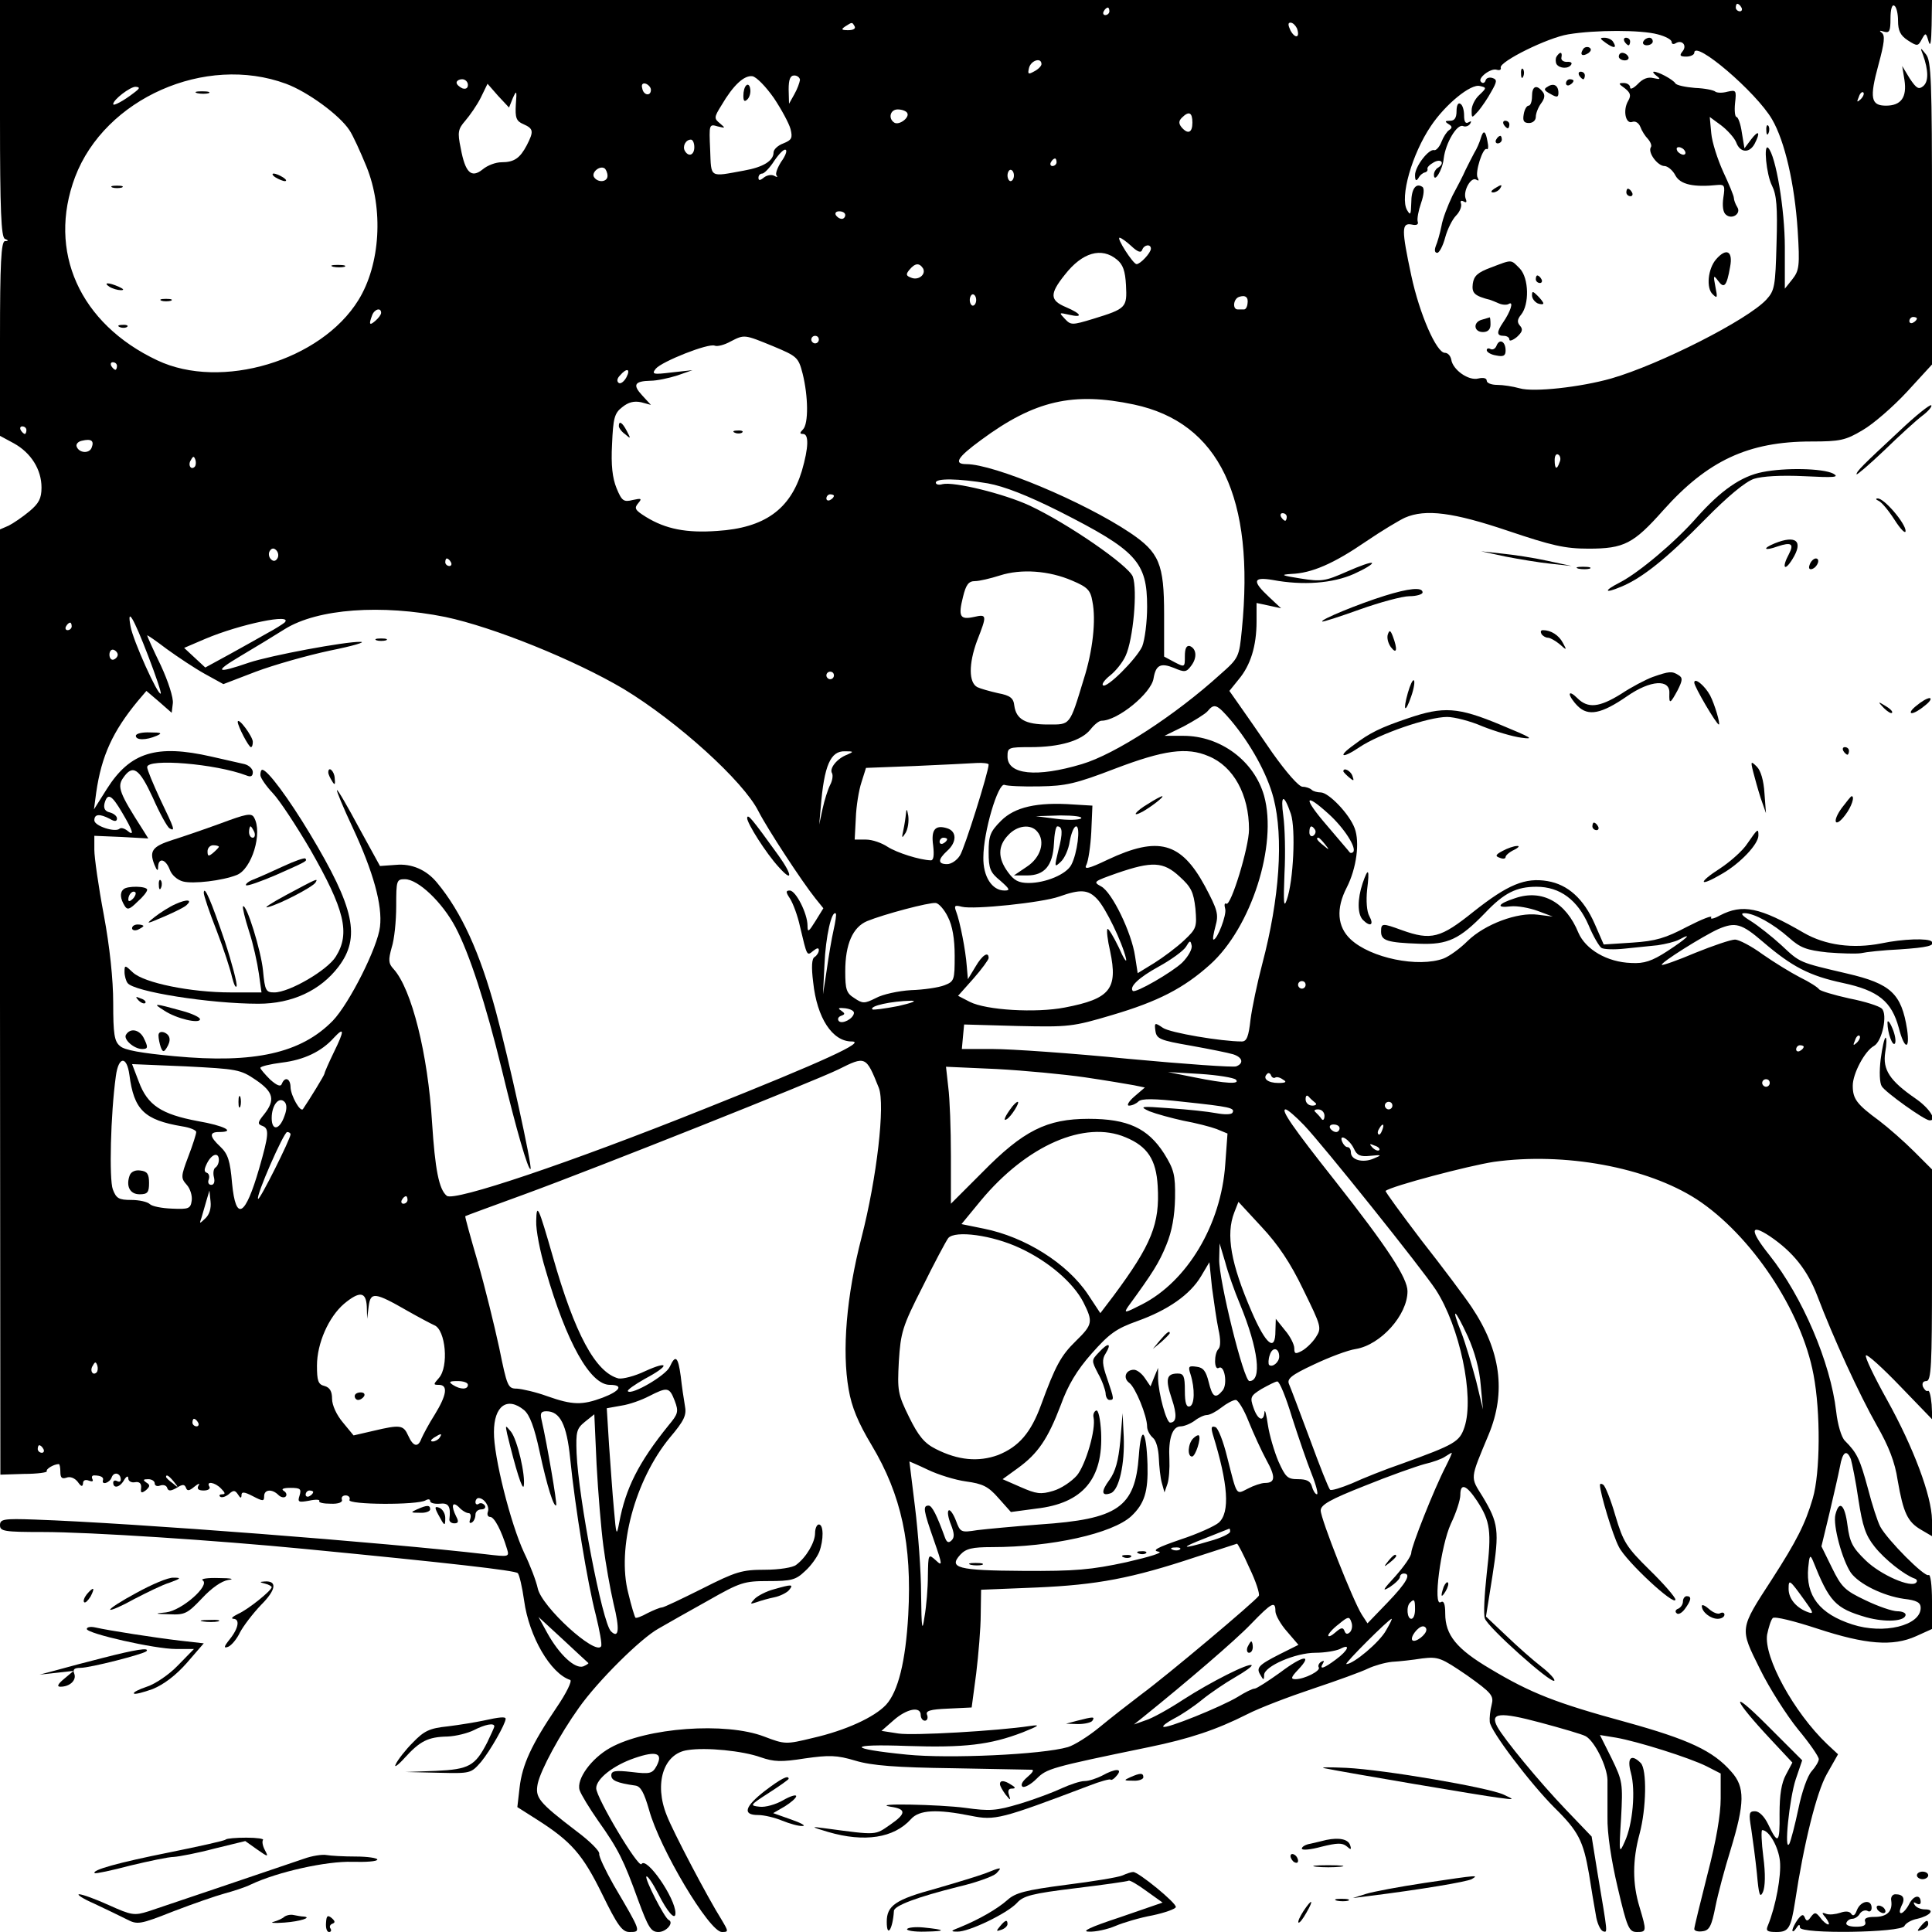 <?xml version="1.0" standalone="no"?>
<!DOCTYPE svg PUBLIC "-//W3C//DTD SVG 20010904//EN"
 "http://www.w3.org/TR/2001/REC-SVG-20010904/DTD/svg10.dtd">
<svg version="1.0" xmlns="http://www.w3.org/2000/svg"
 width="512pt" height="512pt" viewBox="0 0 512 512"
 preserveAspectRatio="xMidYMid meet">

<g transform="translate(0,512) scale(0.1,-0.1)"
fill="#000000" stroke="none">
<path d="M0 4806 c0 -242 3 -315 13 -319 10 -4 10 -6 0 -6 -10 -1 -13 -60 -13
-259 l0 -257 37 -20 c45 -25 73 -69 73 -117 0 -29 -7 -42 -32 -63 -18 -15 -43
-32 -55 -38 l-23 -10 0 -1253 1 -1252 63 2 c35 0 62 4 60 7 -3 6 19 19 32 19
2 0 4 -9 4 -21 0 -15 4 -19 16 -15 10 4 22 -1 30 -11 9 -13 13 -14 14 -4 0 8
6 11 16 7 8 -3 12 -2 9 4 -3 6 -1 10 4 10 18 0 26 -5 24 -12 -5 -15 18 -8 23
7 6 16 24 11 24 -6 0 -6 -4 -7 -10 -4 -5 3 -10 1 -10 -4 0 -17 18 -13 29 7 6
10 11 12 11 4 0 -7 8 -12 18 -10 11 2 17 -3 16 -15 -2 -14 1 -15 13 -6 11 10
11 14 1 20 -10 7 -9 9 5 9 9 0 17 -5 17 -11 0 -6 6 -9 14 -6 8 3 17 1 19 -6 3
-9 9 -9 25 0 16 10 21 10 25 0 3 -9 9 -8 22 3 11 9 16 10 11 3 -5 -9 0 -13 14
-13 12 0 18 5 15 10 -10 16 15 12 31 -5 11 -11 12 -15 3 -15 -7 0 -9 -3 -6 -6
4 -4 14 -1 23 6 13 12 17 11 25 -1 6 -10 9 -10 9 -1 0 9 7 9 30 -3 27 -14 30
-14 30 0 0 18 21 20 38 3 6 -6 15 -8 19 -4 4 4 2 11 -5 15 -8 5 -1 8 18 8 26
0 29 -3 24 -20 -6 -18 -3 -19 25 -14 18 4 30 3 27 -1 -2 -4 11 -7 30 -7 21 -1
33 4 30 11 -2 6 2 11 10 11 8 0 13 -6 10 -12 -5 -13 181 -14 202 -1 7 4 12 3
12 -2 0 -5 11 -8 25 -7 24 3 30 -7 26 -41 -1 -6 5 -11 13 -11 11 0 12 5 5 18
-14 28 -11 42 7 25 8 -9 20 -16 26 -16 5 0 7 -7 4 -16 -3 -8 -2 -12 4 -9 6 3
10 13 10 21 0 8 7 14 16 14 8 0 12 5 9 10 -4 6 -11 8 -16 5 -5 -4 -9 -1 -9 4
0 6 4 11 8 11 15 0 30 -22 25 -36 -3 -8 0 -14 6 -14 11 0 30 -36 45 -86 6 -20
4 -20 -56 -13 -265 31 -937 83 -1196 92 -83 3 -92 1 -92 -15 0 -16 11 -18 113
-18 125 0 460 -22 696 -45 382 -37 557 -57 563 -64 4 -3 12 -37 17 -73 13 -95
70 -193 122 -210 6 -2 -10 -35 -36 -73 -67 -99 -91 -152 -98 -212 l-6 -52 52
-33 c91 -58 121 -92 173 -198 40 -82 53 -100 72 -100 32 0 32 -1 -42 125 -22
39 -39 75 -38 82 2 7 -25 34 -60 60 -102 78 -110 89 -103 126 8 37 59 131 109
201 50 71 164 184 211 210 22 13 81 46 131 74 86 49 96 52 160 52 61 0 73 3
97 26 16 14 32 37 38 51 12 32 12 73 -1 73 -5 0 -10 -10 -10 -23 0 -24 -23
-64 -50 -84 -8 -7 -45 -13 -83 -13 -61 0 -77 -5 -166 -50 -54 -27 -102 -50
-107 -50 -5 0 -22 -7 -38 -15 -16 -9 -30 -14 -32 -12 -2 2 -11 31 -19 65 -31
119 18 300 110 412 39 46 45 60 40 85 -3 17 -8 51 -11 78 -7 52 -14 58 -29 25
-10 -23 -101 -76 -111 -65 -3 3 17 17 45 33 66 35 66 50 0 20 -27 -13 -59 -21
-70 -19 -61 16 -116 119 -174 323 -38 132 -43 144 -44 94 -1 -23 10 -81 25
-130 55 -191 118 -304 170 -304 37 0 28 -16 -19 -34 -54 -20 -79 -20 -147 4
-30 11 -66 19 -80 20 -24 0 -26 5 -47 108 -13 60 -38 162 -57 228 -19 65 -34
119 -33 121 1 1 72 27 157 58 194 71 769 300 832 331 72 36 73 36 107 -49 17
-44 -5 -238 -46 -397 -40 -155 -52 -300 -34 -402 8 -47 25 -88 61 -148 79
-132 107 -263 97 -449 -7 -125 -27 -204 -59 -239 -31 -33 -107 -68 -195 -88
-70 -17 -73 -17 -128 4 -102 39 -311 24 -408 -30 -50 -28 -90 -83 -81 -112 4
-12 26 -48 49 -81 54 -76 68 -105 106 -210 27 -73 34 -85 54 -85 21 0 42 25
27 32 -11 5 -64 109 -59 115 3 3 17 -18 31 -45 25 -50 46 -73 46 -52 0 40 -77
151 -90 130 -8 -12 -120 176 -120 201 0 25 46 61 102 80 58 20 76 13 58 -21
-11 -20 -17 -22 -66 -16 -44 5 -54 3 -54 -9 0 -13 14 -20 64 -27 14 -2 23 -19
36 -64 28 -103 160 -324 193 -324 18 0 18 1 -1 33 -36 57 -129 234 -145 276
-34 84 -9 164 55 173 49 8 147 -2 194 -19 35 -12 54 -13 117 -3 64 9 84 9 134
-6 43 -13 108 -18 258 -20 110 -2 205 -4 210 -4 6 -1 0 -9 -13 -20 -13 -11
-18 -21 -12 -25 5 -3 22 6 37 21 27 27 36 30 298 84 107 22 179 46 260 87 33
17 112 47 175 68 63 21 129 45 145 53 17 8 45 16 64 18 19 1 55 5 80 9 43 5
50 2 119 -45 66 -47 71 -54 65 -78 -4 -15 -6 -35 -5 -45 1 -23 107 -163 172
-228 63 -62 76 -88 91 -175 6 -38 14 -87 18 -108 3 -22 12 -41 19 -44 13 -4
13 -9 -14 152 l-16 99 -68 71 c-70 73 -164 187 -182 220 -20 37 6 40 114 11
56 -15 111 -31 120 -36 24 -13 57 -80 58 -116 0 -15 0 -59 0 -98 -1 -43 10
-115 27 -187 25 -107 30 -118 51 -118 26 0 26 2 7 66 -19 62 -19 124 0 194 18
67 20 171 3 188 -25 25 -37 14 -26 -26 13 -47 5 -136 -16 -182 -15 -34 -16
-33 -10 61 5 94 4 99 -25 159 l-31 62 43 -7 c57 -10 194 -53 240 -76 l37 -19
0 -66 c0 -43 -12 -113 -35 -201 -19 -75 -35 -140 -35 -145 0 -5 10 -8 22 -6
18 2 24 14 34 65 7 35 25 102 40 150 38 125 39 167 2 208 -48 55 -112 85 -278
131 -187 51 -253 77 -360 141 -90 53 -120 90 -120 147 0 26 -4 35 -12 30 -21
-13 0 149 27 208 14 29 25 63 25 76 0 33 16 27 44 -15 36 -55 39 -81 26 -193
-6 -55 -9 -109 -5 -119 7 -23 176 -174 184 -165 3 3 -12 20 -34 37 -22 17 -64
54 -93 82 l-54 51 17 107 c19 121 16 141 -26 211 -33 53 -34 44 16 164 47 113
32 223 -45 338 -18 27 -78 107 -133 177 -54 71 -97 130 -95 131 16 13 221 67
287 77 187 26 405 -14 537 -99 144 -94 278 -294 310 -465 19 -99 18 -260 -2
-328 -20 -68 -43 -113 -108 -214 -87 -134 -86 -129 -32 -238 25 -51 71 -123
101 -160 30 -36 55 -72 55 -79 0 -6 -9 -21 -19 -32 -11 -12 -26 -55 -35 -99
-9 -43 -20 -85 -24 -93 -15 -26 0 120 17 171 l17 50 -95 95 c-99 99 -90 69 12
-40 l57 -61 -17 -32 c-12 -22 -17 -53 -17 -104 1 -78 -4 -83 -30 -28 -10 21
-24 35 -35 35 -16 0 -17 -5 -10 -47 4 -27 11 -79 15 -118 5 -57 8 -66 16 -49
6 14 7 48 1 93 -5 39 -6 71 -3 71 18 0 43 -44 47 -82 4 -38 -11 -120 -32 -171
-6 -14 -2 -17 23 -17 32 0 38 10 49 80 23 153 57 290 84 338 l30 53 -29 27
c-88 84 -168 230 -159 290 4 19 10 39 15 44 5 5 57 -8 118 -28 128 -42 200
-48 262 -20 l42 19 0 74 c0 42 -4 72 -9 69 -10 -7 -109 93 -128 128 -7 13 -22
59 -33 102 -21 77 -28 93 -61 126 -9 9 -19 42 -23 78 -15 129 -89 303 -177
414 -52 65 -52 85 1 50 62 -42 100 -90 126 -158 43 -113 111 -261 158 -344 31
-54 48 -97 55 -145 15 -86 26 -110 62 -131 l29 -17 0 43 c-1 64 -49 192 -119
318 -34 61 -60 115 -56 118 3 4 44 -33 91 -82 l85 -88 -2 40 c-2 23 -6 39 -10
36 -4 -2 -9 3 -13 11 -3 9 0 15 9 15 13 0 15 41 15 281 l0 280 -47 47 c-27 27
-68 63 -93 82 -60 44 -70 58 -70 93 0 32 32 92 56 105 22 12 37 84 21 99 -7 7
-45 19 -86 27 -41 9 -77 20 -80 24 -3 5 -26 20 -51 32 -25 13 -69 40 -99 61
-30 22 -63 39 -73 39 -11 0 -58 -16 -105 -35 -47 -20 -87 -34 -89 -32 -5 5
110 77 150 95 45 19 61 15 118 -34 77 -66 123 -90 212 -109 94 -20 129 -49
148 -119 15 -58 30 -60 22 -4 -15 95 -43 121 -159 148 -128 30 -124 28 -174
75 -25 23 -62 52 -81 64 -23 14 -29 21 -17 21 26 0 76 -28 118 -65 30 -27 47
-33 102 -39 37 -3 77 -4 89 -2 13 3 58 8 102 10 74 5 95 10 85 21 -9 9 -76 7
-133 -5 -76 -15 -149 -5 -206 28 -117 68 -162 77 -222 46 -16 -9 -27 -11 -23
-5 3 6 -25 -5 -64 -25 -57 -30 -83 -38 -145 -42 l-76 -5 -24 55 c-29 66 -71
104 -125 113 -59 10 -105 -9 -196 -81 -87 -70 -112 -77 -190 -49 -52 19 -55
19 -55 -4 0 -24 17 -29 101 -32 76 -3 107 12 174 81 51 54 84 70 137 70 62 0
109 -35 138 -102 12 -29 28 -56 34 -60 6 -4 34 -5 61 -2 28 3 67 7 88 9 20 3
46 9 57 15 39 21 19 2 -32 -31 -40 -26 -61 -33 -95 -31 -64 2 -121 36 -140 80
-33 81 -96 116 -167 92 -47 -15 -53 -27 -13 -22 18 2 50 -4 72 -12 l40 -15
-40 5 c-53 7 -140 -25 -186 -70 -20 -20 -48 -40 -63 -46 -67 -25 -194 1 -247
51 -35 33 -39 81 -10 137 26 51 35 120 21 157 -14 38 -69 95 -90 95 -9 0 -20
3 -24 7 -4 4 -15 8 -24 8 -10 0 -43 38 -80 90 -34 50 -74 107 -88 127 l-26 37
25 31 c31 37 47 88 47 153 l0 49 33 -7 32 -7 -32 30 c-45 42 -43 54 10 45 80
-15 159 -9 215 16 29 13 50 26 48 29 -3 3 -33 -8 -67 -23 -57 -25 -66 -27
-123 -18 -50 8 -54 10 -24 12 54 2 112 27 198 86 41 28 88 56 103 63 55 24
129 14 274 -35 116 -39 150 -47 213 -47 94 0 119 13 198 102 117 131 225 182
392 182 76 0 91 3 136 30 28 16 81 62 118 102 l66 72 0 401 c0 351 -2 404 -16
421 -15 19 -16 19 -8 -1 15 -42 15 -71 1 -83 -12 -10 -18 -7 -36 20 l-20 33 6
-37 c7 -46 -9 -68 -49 -68 -40 0 -44 20 -20 108 16 59 18 78 9 85 -8 6 -6 7 6
3 14 -4 17 1 17 35 0 24 4 38 10 34 6 -3 10 -22 10 -40 0 -26 6 -39 26 -52 25
-16 27 -16 37 3 10 18 11 18 18 -6 5 -16 7 -2 8 43 l1 67 -2560 0 -2560 0 0
-314z m4615 294 c3 -5 1 -10 -4 -10 -6 0 -11 5 -11 10 0 6 2 10 4 10 3 0 8 -4
11 -10z m-1675 -10 c0 -5 -5 -10 -11 -10 -5 0 -7 5 -4 10 3 6 8 10 11 10 2 0
4 -4 4 -10z m-675 -40 c3 -6 -4 -10 -17 -10 -18 0 -20 2 -8 10 19 12 18 12 25
0z m1172 -5 c9 -25 -4 -29 -17 -6 -7 15 -7 21 0 21 6 0 13 -7 17 -15z m956
-16 c20 -5 37 -14 37 -20 0 -6 5 -7 10 -4 17 11 32 -5 19 -21 -9 -11 -7 -14
10 -14 11 0 21 5 21 10 0 36 164 -104 206 -176 34 -58 60 -172 68 -294 6 -95
4 -107 -14 -130 l-20 -25 0 110 c0 100 -24 243 -44 263 -13 13 -5 -71 10 -100
12 -24 15 -56 12 -153 -3 -114 -5 -125 -27 -149 -50 -54 -283 -172 -411 -209
-81 -23 -206 -37 -243 -26 -18 5 -44 9 -59 9 -16 0 -28 5 -28 11 0 7 -9 9 -22
6 -26 -7 -68 23 -72 50 -2 10 -9 18 -17 18 -22 0 -67 102 -89 205 -26 122 -26
140 1 135 13 -3 19 0 16 8 -2 7 2 29 9 49 8 23 9 40 3 43 -17 11 -29 -6 -29
-43 -1 -31 -2 -34 -11 -19 -20 34 13 149 63 223 38 57 106 113 130 106 18 -4
18 -5 -2 -24 -11 -10 -20 -28 -20 -40 0 -22 0 -22 18 -2 9 11 25 34 34 51 15
26 16 32 4 36 -8 3 -17 1 -19 -6 -2 -7 -8 -9 -12 -4 -11 9 26 38 42 32 7 -2
12 0 10 6 -3 16 124 79 179 88 72 12 193 12 237 0z m-1633 -79 c0 -5 -9 -14
-19 -19 -16 -9 -18 -8 -14 9 5 20 33 29 33 10z m-2002 -52 c57 -21 142 -83
168 -123 9 -13 29 -57 45 -96 46 -113 37 -260 -21 -354 -99 -161 -364 -240
-533 -160 -206 97 -292 289 -218 486 79 208 345 326 559 247z m1293 -38 c20
-30 40 -67 44 -82 6 -24 3 -29 -19 -38 -14 -5 -26 -16 -26 -24 0 -22 -27 -39
-78 -48 -93 -17 -87 -21 -90 55 -3 67 -3 69 20 62 21 -5 21 -5 6 8 -16 13 -16
16 4 48 31 53 60 80 82 77 11 -2 36 -28 57 -58z m69 48 c-1 -7 -7 -24 -15 -38
l-14 -25 -1 38 c0 26 4 37 15 37 8 0 15 -6 15 -12z m-880 -13 c0 -9 -6 -12
-15 -9 -8 4 -15 10 -15 15 0 5 7 9 15 9 8 0 15 -7 15 -15z m119 -35 c10 22 11
21 8 -17 -2 -35 1 -44 20 -52 27 -12 28 -19 9 -56 -18 -34 -33 -45 -67 -45
-15 0 -37 -8 -50 -19 -30 -24 -46 -9 -58 56 -9 43 -7 51 12 73 12 14 31 41 41
61 l18 37 28 -32 29 -31 10 25z m366 22 c0 -18 -20 -15 -23 4 -3 10 1 15 10
12 7 -3 13 -10 13 -16z m-1370 -8 c-27 -21 -55 -36 -55 -30 0 12 45 46 59 46
13 -1 12 -4 -4 -16z m4576 -17 c-10 -9 -11 -8 -5 6 3 10 9 15 12 12 3 -3 0
-11 -7 -18z m-2527 -36 c8 -12 -21 -34 -34 -26 -17 11 -11 35 9 35 11 0 22 -4
25 -9z m756 -26 c0 -27 -12 -32 -29 -12 -8 10 -7 17 1 25 19 19 28 14 28 -13z
m-1320 -65 c0 -21 -15 -27 -25 -10 -7 12 2 30 16 30 5 0 9 -9 9 -20z m230 -39
c-10 -16 -16 -32 -12 -36 4 -5 1 -5 -6 -1 -7 4 -19 2 -27 -4 -11 -9 -15 -9
-15 -1 0 6 4 11 10 11 5 0 20 15 32 34 13 19 26 32 30 29 5 -2 -1 -17 -12 -32z
m730 -1 c0 -5 -5 -10 -11 -10 -5 0 -7 5 -4 10 3 6 8 10 11 10 2 0 4 -4 4 -10z
m-1190 -36 c0 -17 -26 -19 -36 -3 -7 12 15 31 28 23 4 -3 8 -12 8 -20z m1077
1 c0 -8 -4 -15 -9 -15 -4 0 -8 7 -8 15 0 8 4 15 8 15 5 0 9 -7 9 -15z m-447
-105 c0 -5 -4 -10 -9 -10 -6 0 -13 5 -16 10 -3 6 1 10 9 10 9 0 16 -4 16 -10z
m758 -82 c17 -16 26 -19 29 -10 5 14 23 16 23 3 0 -11 -28 -41 -38 -41 -9 0
-54 70 -45 70 4 0 18 -10 31 -22z m-38 -36 c16 -13 22 -30 24 -68 3 -59 1 -62
-87 -89 -56 -17 -59 -17 -75 0 -16 17 -16 17 11 11 38 -9 34 2 -8 20 -43 18
-44 35 -3 86 46 59 97 74 138 40z m-514 -23 c9 -16 -12 -33 -31 -25 -14 5 -15
9 -5 21 15 18 26 19 36 4z m141 -84 c0 -8 -4 -15 -9 -15 -4 0 -8 7 -8 15 0 8
4 15 8 15 5 0 9 -7 9 -15z m719 -10 c-1 -9 -5 -15 -9 -15 -4 0 -11 0 -17 0
-14 0 -12 27 3 33 17 6 26 0 23 -18z m-2296 -24 c0 -5 -7 -14 -15 -21 -16 -14
-18 -10 -9 14 6 17 24 22 24 7z m4070 -15 c0 -3 -4 -8 -10 -11 -5 -3 -10 -1
-10 4 0 6 5 11 10 11 6 0 10 -2 10 -4z m-3030 -74 c62 -26 66 -29 77 -72 15
-60 16 -133 1 -148 -9 -9 -9 -12 0 -12 16 0 15 -36 -3 -98 -31 -102 -99 -151
-224 -159 -82 -6 -137 5 -189 37 -29 18 -32 23 -21 36 11 13 9 14 -14 9 -24
-6 -29 -3 -43 31 -11 27 -15 61 -12 117 3 68 6 82 27 98 16 13 31 17 50 13
l26 -7 -23 25 c-26 28 -21 38 22 39 17 0 49 7 71 14 l40 14 -55 -6 c-49 -6
-54 -5 -42 10 16 19 139 68 156 61 7 -3 26 2 42 11 37 19 36 19 114 -13z m120
18 c0 -5 -4 -10 -10 -10 -5 0 -10 5 -10 10 0 6 5 10 10 10 6 0 10 -4 10 -10z
m-1860 -70 c0 -5 -2 -10 -4 -10 -3 0 -8 5 -11 10 -3 6 -1 10 4 10 6 0 11 -4
11 -10z m1350 -30 c-6 -11 -15 -18 -20 -15 -6 4 -5 12 3 20 18 21 29 18 17 -5z
m1345 -72 c226 -48 321 -247 286 -597 -7 -72 -8 -75 -57 -118 -120 -109 -279
-212 -367 -238 -120 -36 -197 -28 -197 20 0 24 2 25 61 25 78 0 135 17 159 47
10 13 23 23 29 23 43 0 132 73 138 112 6 36 19 42 54 28 28 -12 33 -12 46 6
16 21 14 45 -4 52 -9 2 -13 -7 -13 -27 0 -29 0 -30 -27 -16 l-28 15 0 112 c0
134 -13 164 -90 216 -124 83 -361 182 -434 182 -35 0 -24 18 39 64 142 105
244 128 405 94z m-2935 -68 c0 -5 -2 -10 -4 -10 -3 0 -8 5 -11 10 -3 6 -1 10
4 10 6 0 11 -4 11 -10z m173 -46 c-6 -17 -34 -15 -40 3 -2 6 4 13 14 15 25 6
33 0 26 -18z m3890 -39 c-7 -21 -13 -19 -13 6 0 11 4 18 10 14 5 -3 7 -12 3
-20z m-3617 -12 c-10 -10 -19 5 -10 18 6 11 8 11 12 0 2 -7 1 -15 -2 -18z
m2102 -44 c44 -8 105 -32 189 -74 205 -104 233 -134 233 -253 0 -40 -6 -87
-13 -105 -15 -33 -95 -113 -104 -103 -4 3 5 15 19 26 14 11 33 34 41 52 20 43
32 175 19 210 -12 30 -171 140 -273 188 -69 32 -201 64 -231 57 -10 -3 -18 -1
-18 4 0 12 60 11 138 -2z m-408 -33 c0 -3 -4 -8 -10 -11 -5 -3 -10 -1 -10 4 0
6 5 11 10 11 6 0 10 -2 10 -4z m1200 -56 c0 -5 -2 -10 -4 -10 -3 0 -8 5 -11
10 -3 6 -1 10 4 10 6 0 11 -4 11 -10z m-2675 -110 c-5 -8 -11 -8 -17 -2 -6 6
-7 16 -3 22 5 8 11 8 17 2 6 -6 7 -16 3 -22z m460 -10 c3 -5 1 -10 -4 -10 -6
0 -11 5 -11 10 0 6 2 10 4 10 3 0 8 -4 11 -10z m1647 -49 c40 -17 48 -25 53
-55 10 -49 1 -131 -23 -206 -38 -125 -35 -120 -95 -120 -60 0 -84 14 -89 50
-2 20 -11 27 -43 33 -22 5 -47 12 -55 16 -23 12 -23 62 -1 122 27 69 27 72 -8
64 -37 -8 -42 1 -29 53 8 33 15 42 32 42 11 0 41 7 66 15 56 18 130 13 192
-14z m-1662 -96 c128 -27 343 -114 473 -191 142 -86 317 -244 357 -324 24 -47
115 -186 151 -231 l21 -26 -21 -34 c-18 -29 -21 -31 -21 -12 0 32 -31 93 -47
93 -11 0 -11 -4 1 -22 8 -13 20 -45 26 -73 19 -80 18 -79 35 -65 10 8 15 9 15
2 0 -6 -5 -14 -11 -18 -8 -4 -9 -27 -4 -67 10 -95 51 -157 102 -157 40 0 -70
-51 -391 -179 -357 -143 -663 -246 -682 -230 -21 17 -31 71 -39 194 -11 182
-54 354 -102 407 -14 15 -14 24 -5 57 7 21 12 70 12 110 0 68 1 71 23 71 35 0
99 -61 134 -127 37 -70 80 -202 123 -378 38 -158 70 -268 76 -263 5 6 -58 293
-92 418 -42 155 -91 263 -156 341 -28 34 -67 51 -109 47 l-42 -3 -56 102 c-30
56 -56 101 -58 99 -2 -1 17 -47 42 -100 54 -116 79 -205 72 -262 -6 -54 -81
-203 -125 -249 -84 -86 -208 -114 -420 -94 -86 8 -133 16 -144 27 -15 12 -18
32 -18 114 0 62 -9 148 -25 234 -14 74 -25 152 -25 172 l0 37 72 -3 71 -4 -15
24 c-61 95 -68 113 -52 136 26 38 43 26 79 -52 18 -41 38 -77 44 -81 16 -9 14
-3 -24 76 -19 41 -35 79 -35 86 0 24 182 9 263 -22 12 -5 17 -2 17 9 0 8 -10
18 -22 21 -13 3 -52 12 -88 20 -145 33 -215 12 -277 -86 l-34 -54 6 45 c14 97
44 162 110 242 l23 27 34 -29 33 -29 3 25 c2 14 -12 58 -32 101 -20 41 -36 77
-36 79 0 2 23 -14 52 -36 29 -21 74 -51 101 -66 l49 -27 86 33 c48 18 136 43
197 56 60 12 97 23 80 23 -40 1 -238 -36 -295 -55 -87 -30 -94 -25 -25 16 39
23 93 56 120 73 87 54 256 66 425 32z m-787 -104 c20 -52 35 -97 33 -99 -7 -7
-74 142 -80 178 -10 53 7 25 47 -79z m361 89 c-5 -4 -25 -17 -44 -27 -19 -11
-64 -36 -100 -56 l-66 -36 -28 26 -28 26 56 24 c92 39 236 69 210 43z m-564
-10 c0 -5 -5 -10 -11 -10 -5 0 -7 5 -4 10 3 6 8 10 11 10 2 0 4 -4 4 -10z
m122 -75 c0 -5 -5 -11 -11 -13 -6 -2 -11 4 -11 13 0 9 5 15 11 13 6 -2 11 -8
11 -13z m1898 -55 c0 -5 -4 -10 -10 -10 -5 0 -10 5 -10 10 0 6 5 10 10 10 6 0
10 -4 10 -10z m1052 -119 c52 -62 96 -141 113 -206 27 -105 16 -266 -30 -440
-13 -49 -27 -116 -31 -147 -5 -45 -10 -58 -23 -58 -54 0 -190 23 -209 36 -22
15 -23 14 -20 -8 3 -21 12 -25 93 -39 50 -9 100 -19 113 -23 25 -8 29 -24 8
-32 -7 -3 -136 6 -286 20 -151 15 -311 26 -358 26 l-83 0 3 33 3 32 142 -4
c135 -3 146 -2 250 29 122 36 190 71 260 134 109 98 179 317 143 447 -26 92
-115 159 -214 159 l-50 0 51 25 c28 15 57 33 63 40 18 22 25 19 62 -24z
m-1017 -91 c-27 -10 -48 -37 -40 -49 3 -6 1 -20 -5 -31 -6 -12 -15 -40 -20
-63 l-9 -42 4 45 c9 112 26 150 64 149 24 0 24 -1 6 -9z m958 -4 c66 -27 107
-102 107 -194 0 -47 -48 -204 -60 -197 -5 3 -6 -3 -3 -14 4 -16 -21 -81 -31
-81 -3 0 0 16 5 35 9 32 6 43 -28 107 -63 116 -123 133 -257 70 -52 -25 -64
-27 -57 -14 5 10 11 49 13 87 l3 70 -50 3 c-97 7 -156 -7 -192 -43 -29 -29
-33 -40 -33 -83 0 -44 4 -54 31 -76 25 -22 27 -26 11 -26 -33 0 -57 37 -56 88
0 67 39 198 56 192 7 -3 49 -5 93 -4 69 1 96 7 200 47 129 49 190 58 248 33z
m-583 -22 c0 -19 -64 -223 -76 -241 -8 -13 -23 -23 -34 -23 -25 0 -25 12 0 35
26 23 26 52 0 60 -32 10 -43 -4 -37 -46 3 -26 1 -39 -6 -39 -30 1 -90 20 -115
36 -15 10 -40 19 -57 19 l-30 0 3 57 c1 31 8 74 15 95 l12 38 130 5 c72 3 145
7 163 8 17 1 32 -1 32 -4z m-2296 -128 c29 -49 33 -64 13 -47 -8 6 -16 8 -20
5 -11 -11 -67 7 -67 22 0 17 14 18 41 4 13 -8 19 -7 19 1 0 6 -8 13 -19 16
-13 3 -17 11 -14 24 8 29 19 23 47 -25z m3097 -3 c13 -40 7 -177 -11 -228 -8
-23 -9 -7 -6 70 3 55 1 123 -3 152 -8 58 1 61 20 6z m100 0 c41 -37 75 -90 65
-101 -3 -3 -7 -3 -9 -1 -1 2 -29 34 -61 72 -63 73 -60 89 5 30z m-656 -12 c-6
-4 -35 -5 -65 -1 l-55 7 65 2 c36 0 60 -3 55 -8z m-116 -35 c22 -26 9 -69 -28
-93 l-34 -23 35 0 c46 0 68 26 71 84 1 25 5 46 9 46 14 0 15 -17 3 -63 -11
-45 -11 -47 6 -31 10 9 21 33 24 55 4 21 11 39 17 39 12 0 3 -72 -13 -102 -13
-25 -68 -48 -113 -48 -27 0 -39 7 -55 29 -27 37 -27 69 1 98 24 26 60 30 77 9z
m736 5 c3 -5 1 -12 -5 -16 -5 -3 -10 1 -10 9 0 18 6 21 15 7z m-975 -25 c0 -3
-4 -8 -10 -11 -5 -3 -10 -1 -10 4 0 6 5 11 10 11 6 0 10 -2 10 -4z m1001 -13
c13 -16 12 -17 -3 -4 -17 13 -22 21 -14 21 2 0 10 -8 17 -17z m-385 -86 c31
-28 37 -41 42 -85 4 -49 3 -53 -30 -84 -19 -18 -55 -45 -79 -60 l-44 -27 -7
45 c-9 62 -61 170 -90 185 -22 12 -20 13 42 35 93 32 123 31 166 -9z m-218
-60 c22 -23 66 -114 76 -157 3 -14 -6 -1 -19 29 -14 29 -28 52 -30 49 -3 -2 0
-29 7 -59 21 -100 0 -126 -120 -149 -77 -15 -209 -7 -252 15 l-31 16 41 46
c22 25 40 50 40 54 0 19 -17 8 -35 -23 l-20 -33 -3 35 c-3 42 -18 118 -28 144
-6 16 -4 18 15 13 32 -8 213 11 258 27 56 20 77 19 101 -7z m-396 -47 c12 -23
18 -58 18 -103 0 -64 -1 -68 -27 -78 -15 -6 -55 -12 -89 -13 -33 -2 -75 -11
-93 -21 -30 -15 -35 -15 -57 0 -21 13 -24 23 -24 71 0 72 20 117 58 133 44 18
164 50 182 48 8 -1 23 -18 32 -37z m-303 -35 c-5 -22 -13 -69 -18 -105 l-10
-65 4 80 c3 72 19 144 30 134 2 -2 -1 -22 -6 -44z m924 -86 c-26 -25 -124 -82
-131 -75 -10 11 17 36 68 64 33 18 66 42 73 53 10 17 12 18 15 3 2 -9 -9 -29
-25 -45z m327 -59 c0 -5 -4 -10 -10 -10 -5 0 -10 5 -10 10 0 6 5 10 10 10 6 0
10 -4 10 -10z m-1079 -56 c-36 -7 -67 -11 -69 -9 -9 9 50 22 103 23 17 0 1 -6
-34 -14z m-118 -19 c-2 -15 -31 -30 -40 -21 -4 5 -2 11 6 14 11 4 11 6 0 14
-10 6 -7 8 11 6 14 -2 24 -7 23 -13z m-1378 -103 c-14 -29 -25 -54 -25 -57 0
-4 -40 -69 -57 -94 -7 -10 -32 35 -33 57 0 24 -15 30 -23 10 -3 -9 -13 -5 -31
11 -14 14 -26 28 -26 31 0 4 26 10 57 14 58 7 105 29 138 66 28 30 28 19 0
-38z m4036 25 c-10 -9 -11 -8 -5 6 3 10 9 15 12 12 3 -3 0 -11 -7 -18z m-141
-11 c0 -3 -4 -8 -10 -11 -5 -3 -10 -1 -10 4 0 6 5 11 10 11 6 0 10 -2 10 -4z
m-4437 -75 c12 -92 39 -119 140 -136 20 -3 37 -10 37 -15 0 -5 -9 -34 -21 -65
-20 -53 -20 -57 -4 -75 9 -10 15 -29 13 -42 -3 -21 -8 -23 -52 -21 -27 1 -53
6 -59 12 -6 6 -28 11 -49 11 -33 0 -40 4 -49 28 -10 26 -6 199 8 300 7 53 29
55 36 3z m335 -13 c47 -32 52 -53 22 -91 -18 -22 -18 -26 -4 -31 18 -7 16 -25
-9 -112 -37 -128 -62 -143 -72 -40 -5 60 -11 78 -31 97 -29 27 -30 39 -4 39
47 0 14 17 -56 29 -96 18 -133 42 -156 104 l-18 47 143 -6 c135 -7 144 -8 185
-36z m2197 7 c55 -8 113 -18 130 -21 l29 -6 -28 -24 c-15 -13 -21 -24 -14 -24
8 0 19 5 25 11 8 8 40 8 120 -1 122 -13 137 -16 129 -29 -3 -5 -22 -5 -43 -1
-21 4 -76 10 -123 13 -78 6 -82 5 -54 -8 18 -7 58 -18 90 -25 33 -6 72 -16 88
-22 l29 -12 -6 -82 c-11 -160 -101 -310 -221 -371 -45 -23 -49 -24 -36 -5 65
89 82 116 101 163 15 36 22 77 23 124 1 62 -3 76 -29 118 -43 67 -96 92 -200
92 -111 0 -173 -31 -282 -142 l-83 -83 0 127 c0 71 -3 152 -7 182 l-6 54 134
-6 c74 -4 179 -14 234 -22z m400 -6 c13 -13 -26 -11 -110 6 l-70 14 85 -5 c47
-3 89 -10 95 -15z m104 5 c4 3 13 1 21 -5 11 -6 8 -9 -12 -9 -28 0 -43 12 -30
24 3 4 8 2 10 -3 2 -6 7 -9 11 -7z m1311 -14 c0 -5 -4 -10 -10 -10 -5 0 -10 5
-10 10 0 6 5 10 10 10 6 0 10 -4 10 -10z m-1205 -52 c6 -4 2 -8 -7 -8 -10 0
-18 7 -18 17 0 9 3 12 8 7 4 -5 12 -12 17 -16z m-2731 -35 c-13 -38 -34 -41
-34 -6 0 34 19 58 34 43 6 -6 7 -19 0 -37z m2936 27 c0 -5 -4 -10 -10 -10 -5
0 -10 5 -10 10 0 6 5 10 10 10 6 0 10 -4 10 -10z m-234 -52 c48 -50 313 -381
349 -436 63 -97 103 -283 76 -364 -13 -39 -25 -46 -166 -97 -44 -15 -104 -39
-132 -52 -29 -12 -55 -20 -58 -17 -4 3 -28 64 -54 135 -26 70 -51 136 -55 145
-6 14 6 24 66 52 40 19 90 38 111 41 66 11 137 90 137 153 0 35 -52 115 -193
294 -110 139 -144 188 -130 188 5 0 27 -19 49 -42z m54 25 c0 -10 -4 -14 -8
-8 -4 6 -11 13 -16 18 -5 4 -2 7 7 7 10 0 17 -8 17 -17z m40 -33 c0 -5 -4 -10
-9 -10 -6 0 -13 5 -16 10 -3 6 1 10 9 10 9 0 16 -4 16 -10z m113 -5 c-3 -9 -8
-14 -10 -11 -3 3 -2 9 2 15 9 16 15 13 8 -4z m-2893 -11 c0 -12 -82 -176 -86
-171 -7 6 68 177 77 177 5 0 9 -3 9 -6z m2213 -8 c58 -24 81 -59 85 -129 6
-100 -16 -155 -117 -291 l-35 -46 -33 50 c-55 82 -166 152 -276 174 l-59 12
51 62 c122 147 276 214 384 168z m605 -30 c8 -18 17 -22 44 -19 30 3 31 2 9
-7 -29 -13 -61 -4 -61 16 0 8 -4 14 -9 14 -5 0 -11 7 -14 14 -10 24 19 7 31
-18z m67 -4 c-3 -3 -11 0 -18 7 -9 10 -8 11 6 5 10 -3 15 -9 12 -12z m-3075
-26 c0 -8 -4 -17 -9 -20 -5 -3 -7 -15 -4 -26 3 -12 0 -20 -7 -20 -7 0 -10 6
-7 14 3 8 1 16 -5 18 -8 3 -7 10 1 26 13 25 31 29 31 8z m-36 -155 c-16 -15
-16 -15 -10 2 3 11 9 31 13 45 l8 27 3 -29 c2 -18 -3 -35 -14 -45z m536 49 c0
-5 -5 -10 -11 -10 -5 0 -7 5 -4 10 3 6 8 10 11 10 2 0 4 -4 4 -10z m2374 -238
c48 -98 49 -101 33 -126 -9 -14 -26 -30 -37 -36 -17 -9 -20 -8 -20 7 0 10 -11
32 -25 48 l-24 30 -1 -32 c0 -57 -25 -37 -63 51 -55 127 -69 204 -46 263 l11
28 61 -66 c44 -47 77 -96 111 -167z m-750 110 c75 -35 140 -91 167 -143 26
-52 25 -59 -20 -103 -39 -38 -54 -65 -92 -169 -27 -74 -59 -111 -114 -133 -52
-19 -106 -14 -165 16 -30 15 -46 34 -71 85 -30 61 -31 70 -27 147 5 77 9 92
63 198 31 63 62 121 68 129 18 21 117 8 191 -27z m582 -148 c49 -119 59 -204
25 -204 -15 0 -81 268 -80 322 l1 43 15 -50 c7 -27 25 -78 39 -111z m-57 -67
c6 -26 6 -46 0 -52 -12 -12 -12 -58 1 -50 15 9 24 -43 10 -60 -19 -23 -27 -18
-37 23 -7 28 -14 38 -32 40 -21 3 -23 1 -16 -20 12 -38 11 -81 -2 -85 -9 -3
-13 9 -13 41 0 39 -3 46 -19 46 -30 0 -33 -15 -16 -66 15 -44 13 -64 -4 -64
-10 0 -31 77 -32 117 l0 28 -10 -24 -10 -25 -15 22 c-8 12 -21 22 -29 22 -22
0 -30 -22 -12 -35 16 -12 47 -87 47 -116 0 -9 7 -22 15 -29 9 -7 15 -30 16
-54 1 -22 4 -52 8 -66 l7 -25 8 23 c4 12 6 41 5 65 -3 55 8 87 30 87 9 0 26 7
37 15 10 8 25 15 32 15 8 0 25 9 39 20 14 11 31 20 38 20 6 0 22 -26 34 -57
13 -32 34 -78 47 -102 25 -45 24 -61 -4 -61 -9 0 -30 -7 -45 -15 -32 -16 -28
-22 -55 84 -10 41 -24 77 -31 79 -11 4 -12 -1 -7 -19 41 -132 46 -207 16 -234
-10 -9 -56 -30 -102 -45 -61 -21 -76 -29 -58 -32 15 -2 -20 -13 -85 -28 -93
-20 -135 -24 -274 -23 -174 1 -198 8 -166 43 15 16 31 20 84 20 158 0 319 36
369 82 35 33 45 65 43 137 -3 93 -17 108 -23 23 -10 -137 -55 -168 -263 -182
-66 -5 -140 -12 -165 -15 -44 -7 -45 -6 -57 26 -7 18 -16 30 -19 26 -4 -3 -1
-20 6 -37 9 -23 10 -34 2 -42 -8 -8 -13 -6 -18 8 -21 58 -34 84 -43 84 -16 0
-14 -12 14 -92 23 -66 23 -70 5 -53 -20 18 -20 17 -21 -41 0 -32 -4 -81 -9
-109 -6 -42 -8 -32 -9 60 0 61 -8 165 -16 230 -8 66 -15 121 -15 122 0 0 22
-9 49 -22 27 -13 72 -27 101 -31 44 -6 59 -13 86 -44 l33 -37 67 9 c124 14
178 79 172 203 -2 34 -7 59 -13 57 -5 -2 -9 -10 -7 -18 7 -32 -21 -126 -44
-154 -14 -16 -42 -35 -63 -41 -33 -10 -45 -8 -86 10 l-48 21 40 29 c54 39 80
78 114 167 19 53 43 93 82 137 47 53 65 66 121 86 81 29 140 70 169 119 l22
37 7 -68 c5 -37 12 -86 17 -110z m-2257 61 l1 -33 4 33 c5 39 16 38 103 -12
30 -17 62 -34 71 -38 30 -12 39 -110 12 -140 -15 -17 -15 -18 0 -18 25 0 21
-27 -11 -79 -16 -25 -31 -54 -35 -63 -9 -25 -22 -22 -35 7 -13 29 -21 30 -93
13 l-52 -12 -28 34 c-17 20 -29 46 -29 63 0 20 -6 30 -20 34 -17 4 -20 14 -20
54 0 59 31 129 72 164 41 34 58 32 60 -7z m2918 -80 c18 -40 31 -87 34 -128
l6 -65 -18 75 c-11 41 -28 99 -39 128 -29 72 -18 66 17 -10z m-500 -53 c0 -15
-18 -30 -27 -22 -2 3 -2 15 2 26 7 23 25 19 25 -4z m-3134 -42 c-10 -10 -19 5
-10 18 6 11 8 11 12 0 2 -7 1 -15 -2 -18z m984 -33 c0 -13 -20 -13 -40 0 -12
8 -9 10 13 10 15 0 27 -4 27 -10z m2184 -86 c17 -53 40 -120 52 -150 12 -30
18 -54 14 -54 -4 0 -10 9 -13 20 -4 15 -14 20 -37 20 -28 0 -33 5 -52 47 -11
26 -24 70 -28 97 -4 28 -8 43 -9 34 -2 -28 -18 -21 -29 11 -10 28 -8 32 21 50
18 10 37 20 42 20 6 0 23 -42 39 -95z m-1636 44 c11 -29 9 -35 -16 -65 -80
-99 -114 -167 -131 -258 -7 -37 -8 -35 -14 35 -4 41 -9 118 -13 171 l-6 97 39
7 c21 3 54 15 73 25 49 25 54 24 68 -12z m-399 -25 c15 -13 27 -45 41 -110 20
-93 38 -149 44 -142 3 3 -24 162 -39 227 -4 17 -1 22 13 22 36 0 54 -35 63
-125 13 -130 46 -331 68 -415 10 -41 17 -78 14 -83 -15 -25 -158 105 -168 154
-4 19 -20 61 -36 94 -36 77 -81 256 -80 320 0 69 35 95 80 58z m210 -360 c6
-46 18 -114 27 -153 17 -68 14 -94 -7 -73 -23 23 -86 353 -91 472 -2 57 0 65
22 83 l25 20 6 -133 c4 -74 12 -171 18 -216z m-1074 327 c3 -5 1 -10 -4 -10
-6 0 -11 5 -11 10 0 6 2 10 4 10 3 0 8 -4 11 -10z m640 -40 c-3 -5 -12 -10
-18 -10 -7 0 -6 4 3 10 19 12 23 12 15 0z m-1050 -30 c3 -5 1 -10 -4 -10 -6 0
-11 5 -11 10 0 6 2 10 4 10 3 0 8 -4 11 -10z m3716 -47 c-31 -60 -91 -212 -91
-228 0 -9 -19 -36 -42 -62 -33 -36 -37 -42 -15 -29 15 10 27 22 27 27 0 5 5 9
10 9 21 0 8 -24 -43 -77 l-53 -55 -15 23 c-23 36 -109 254 -109 276 0 15 24
29 118 66 64 26 135 51 157 57 22 5 47 14 55 20 8 5 16 10 17 10 2 0 -6 -17
-16 -37z m1074 20 c3 -10 13 -58 20 -107 11 -71 19 -95 43 -125 27 -34 78 -74
105 -84 7 -2 9 -7 5 -11 -13 -15 -94 20 -134 59 -35 34 -42 48 -48 93 -7 55
-22 68 -32 28 -7 -28 18 -120 41 -154 22 -30 85 -61 140 -69 35 -4 45 -10 45
-24 0 -47 -98 -71 -181 -44 -87 28 -124 76 -117 151 3 31 5 35 12 19 44 -110
59 -127 142 -151 51 -14 104 -11 104 7 0 5 -10 9 -22 9 -13 0 -51 13 -84 29
-55 26 -64 35 -89 86 l-28 57 21 87 c11 47 24 103 28 124 7 40 18 47 29 20z
m-4444 -60 c13 -16 12 -17 -3 -4 -10 7 -18 15 -18 17 0 8 8 3 21 -13z m369
-27 c0 -3 -4 -8 -10 -11 -5 -3 -10 -1 -10 4 0 6 5 11 10 11 6 0 10 -2 10 -4z
m2430 -105 c0 -5 -24 -17 -54 -25 -77 -23 -81 -19 -11 8 33 13 61 24 63 25 1
0 2 -3 2 -8z m51 -96 c17 -35 28 -69 25 -74 -10 -15 -243 -211 -311 -261 -33
-25 -83 -64 -112 -88 -28 -23 -66 -47 -83 -52 -69 -20 -316 -31 -426 -20 -161
16 -160 29 1 23 151 -5 219 3 305 36 45 18 48 21 20 17 -86 -13 -309 -26 -349
-20 l-45 7 32 28 c35 31 72 38 72 14 0 -8 5 -15 11 -15 6 0 9 7 6 15 -5 11 7
15 56 17 l62 3 12 90 c6 50 12 120 12 156 l1 66 148 6 c159 7 251 24 422 81
58 19 106 34 108 35 2 1 17 -28 33 -64z m-184 49 c-3 -3 -12 -4 -19 -1 -8 3
-5 6 6 6 11 1 17 -2 13 -5z m1656 -136 c22 -30 24 -36 10 -31 -32 11 -53 36
-53 62 0 27 2 26 43 -31z m-1033 -23 c0 -14 -4 -25 -10 -25 -11 0 -14 33 -3
43 11 11 13 8 13 -18z m-370 -5 c0 -10 14 -35 31 -54 l30 -35 -50 -25 c-57
-29 -63 -36 -50 -56 7 -13 9 -13 9 1 0 23 83 59 136 59 25 0 54 5 65 10 30 16
22 -4 -11 -28 -32 -24 -45 -28 -34 -10 4 7 3 8 -5 4 -6 -4 -9 -11 -6 -15 5 -9
-38 -31 -62 -31 -13 0 -12 5 7 25 40 42 14 39 -47 -7 -32 -23 -63 -43 -68 -43
-6 0 -26 -10 -45 -22 -43 -26 -191 -86 -197 -79 -3 2 10 12 29 22 18 9 51 31
73 49 22 18 62 45 88 60 26 15 46 29 44 32 -7 7 -108 -44 -181 -91 -38 -25
-83 -50 -100 -55 l-31 -11 25 20 c113 91 244 203 285 246 56 58 65 62 65 34z
m198 -55 c-7 -7 -12 -6 -15 3 -4 10 -9 9 -24 -4 -10 -9 -19 -13 -19 -8 0 4 12
18 28 30 24 20 28 21 33 6 4 -10 2 -21 -3 -27z m-2019 -82 c2 -1 -4 -5 -13 -9
-22 -8 -64 31 -96 89 l-23 42 64 -59 c35 -33 66 -61 68 -63z m2114 86 c-17
-31 -86 -89 -105 -89 -7 0 112 119 120 120 2 0 -5 -14 -15 -31z m107 2 c0 -13
-29 -35 -37 -28 -7 8 15 37 28 37 5 0 9 -4 9 -9z"/>
<path d="M4256 5006 c21 -15 30 -14 19 3 -3 6 -14 11 -23 11 -13 0 -13 -2 4
-14z"/>
<path d="M4305 5010 c3 -5 8 -10 11 -10 2 0 4 5 4 10 0 6 -5 10 -11 10 -5 0
-7 -4 -4 -10z"/>
<path d="M4355 5010 c-3 -5 1 -10 9 -10 9 0 16 5 16 10 0 6 -4 10 -9 10 -6 0
-13 -4 -16 -10z"/>
<path d="M4195 4989 c-9 -14 -2 -20 14 -10 8 6 9 11 3 15 -6 3 -14 1 -17 -5z"/>
<path d="M4125 4970 c-3 -5 -3 -14 0 -20 8 -12 32 -13 39 -1 3 5 -2 8 -12 7
-9 0 -16 5 -14 12 3 15 -4 16 -13 2z"/>
<path d="M4290 4970 c0 -5 7 -10 16 -10 8 0 12 5 9 10 -3 6 -10 10 -16 10 -5
0 -9 -4 -9 -10z"/>
<path d="M4031 4924 c0 -11 3 -14 6 -6 3 7 2 16 -1 19 -3 4 -6 -2 -5 -13z"/>
<path d="M4185 4920 c3 -5 8 -10 11 -10 2 0 4 5 4 10 0 6 -5 10 -11 10 -5 0
-7 -4 -4 -10z"/>
<path d="M4390 4919 c12 -9 10 -10 -8 -6 -15 4 -29 -2 -42 -16 -11 -11 -20
-15 -20 -9 0 7 -8 12 -17 12 -15 0 -14 -2 3 -14 15 -12 17 -19 9 -33 -15 -25
-7 -63 11 -56 8 3 17 -3 21 -13 4 -11 13 -25 20 -32 7 -8 11 -18 8 -22 -9 -14
18 -50 36 -50 8 0 22 -11 29 -25 13 -24 48 -32 114 -25 16 1 18 -3 13 -34 -3
-21 -1 -39 7 -45 16 -14 41 3 30 20 -5 8 -9 19 -9 24 0 6 -13 37 -28 69 -15
33 -30 79 -32 103 l-4 43 30 -22 c17 -13 35 -33 40 -45 10 -28 35 -30 49 -4
16 31 11 38 -9 12 l-18 -24 -7 42 c-3 22 -10 41 -14 41 -4 0 -6 16 -4 36 4 35
3 36 -20 31 -14 -4 -28 -3 -32 0 -4 4 -28 9 -54 10 -25 2 -49 7 -52 12 -6 10
-45 31 -57 31 -4 0 -1 -5 7 -11z m75 -199 c3 -5 2 -10 -4 -10 -5 0 -13 5 -16
10 -3 6 -2 10 4 10 5 0 13 -4 16 -10z"/>
<path d="M4150 4899 c0 -5 5 -7 10 -4 6 3 10 8 10 11 0 2 -4 4 -10 4 -5 0 -10
-5 -10 -11z"/>
<path d="M4101 4890 c-11 -6 -9 -10 8 -19 17 -10 21 -9 21 3 0 20 -13 27 -29
16z"/>
<path d="M4060 4865 c0 -14 -4 -25 -9 -25 -5 0 -11 -10 -13 -23 -3 -17 0 -23
14 -23 10 0 18 7 18 16 0 9 6 25 14 36 10 13 11 23 4 31 -16 20 -28 15 -28
-12z"/>
<path d="M3860 4826 c0 -18 -5 -26 -17 -26 -14 0 -15 -2 -4 -9 10 -6 10 -10 1
-16 -6 -4 -15 -18 -20 -31 -5 -13 -14 -23 -19 -22 -14 5 -51 -43 -51 -66 0
-15 3 -17 9 -8 4 8 12 14 17 15 5 1 8 5 7 9 -2 4 6 12 17 18 20 11 30 -3 10
-15 -5 -3 -10 -11 -10 -18 0 -24 23 12 26 43 5 41 35 92 51 86 7 -3 15 0 19 6
4 7 3 8 -4 4 -8 -5 -12 1 -12 18 0 14 -4 28 -10 31 -6 4 -10 -5 -10 -19z"/>
<path d="M3985 4790 c3 -5 8 -10 11 -10 2 0 4 5 4 10 0 6 -5 10 -11 10 -5 0
-7 -4 -4 -10z"/>
<path d="M4681 4774 c0 -11 3 -14 6 -6 3 7 2 16 -1 19 -3 4 -6 -2 -5 -13z"/>
<path d="M3924 4753 c-3 -10 -10 -27 -17 -38 -6 -11 -16 -31 -23 -45 -6 -14
-22 -45 -35 -69 -12 -25 -26 -61 -29 -80 -4 -20 -11 -44 -15 -53 -4 -11 -3
-18 4 -18 5 0 15 18 21 41 6 22 19 48 29 58 9 9 15 23 13 31 -3 7 0 10 7 6 7
-4 9 -2 5 8 -7 20 14 58 28 50 7 -4 8 -3 4 5 -8 13 14 82 24 76 4 -3 5 7 2 20
-5 29 -11 32 -18 8z"/>
<path d="M3965 4750 c-3 -5 -1 -10 4 -10 6 0 11 5 11 10 0 6 -2 10 -4 10 -3 0
-8 -4 -11 -10z"/>
<path d="M3960 4620 c-9 -6 -10 -10 -3 -10 6 0 15 5 18 10 8 12 4 12 -15 0z"/>
<path d="M4310 4610 c0 -5 5 -10 11 -10 5 0 7 5 4 10 -3 6 -8 10 -11 10 -2 0
-4 -4 -4 -10z"/>
<path d="M4548 4433 c-22 -25 -27 -77 -9 -93 12 -12 13 -9 7 20 -6 31 -5 32 7
16 16 -22 23 -15 32 37 8 42 -10 51 -37 20z"/>
<path d="M3951 4411 c-35 -13 -45 -22 -48 -43 -3 -25 4 -32 47 -43 3 -1 13 -5
22 -9 9 -4 22 -5 27 -1 13 7 4 -21 -16 -50 -17 -25 -17 -35 2 -35 8 0 15 -4
15 -10 0 -5 9 -2 20 7 14 13 17 20 8 30 -8 9 -7 17 3 29 22 27 21 96 -3 122
-25 25 -19 25 -77 3z"/>
<path d="M4070 4380 c0 -5 5 -10 11 -10 5 0 7 5 4 10 -3 6 -8 10 -11 10 -2 0
-4 -4 -4 -10z"/>
<path d="M4060 4337 c0 -8 7 -17 15 -21 8 -3 15 -3 15 0 0 3 -7 12 -15 20 -13
13 -15 13 -15 1z"/>
<path d="M3928 4273 c-25 -6 -23 -33 2 -33 13 0 20 7 20 20 0 11 -1 19 -2 19
-2 -1 -11 -3 -20 -6z"/>
<path d="M3966 4204 c-3 -8 -10 -12 -16 -9 -5 3 -10 2 -10 -3 0 -5 11 -12 25
-14 19 -4 25 -1 25 13 0 24 -16 33 -24 13z"/>
<path d="M523 4873 c9 -2 23 -2 30 0 6 3 -1 5 -18 5 -16 0 -22 -2 -12 -5z"/>
<path d="M730 4650 c8 -5 20 -10 25 -10 6 0 3 5 -5 10 -8 5 -19 10 -25 10 -5
0 -3 -5 5 -10z"/>
<path d="M298 4623 c6 -2 18 -2 25 0 6 3 1 5 -13 5 -14 0 -19 -2 -12 -5z"/>
<path d="M883 4413 c9 -2 23 -2 30 0 6 3 -1 5 -18 5 -16 0 -22 -2 -12 -5z"/>
<path d="M290 4360 c8 -5 22 -9 30 -9 10 0 8 3 -5 9 -27 12 -43 12 -25 0z"/>
<path d="M428 4323 c6 -2 18 -2 25 0 6 3 1 5 -13 5 -14 0 -19 -2 -12 -5z"/>
<path d="M318 4253 c7 -3 16 -2 19 1 4 3 -2 6 -13 5 -11 0 -14 -3 -6 -6z"/>
<path d="M1978 4894 c-5 -4 -8 -16 -8 -28 0 -14 3 -17 11 -9 6 6 9 19 7 28 -1
9 -6 13 -10 9z"/>
<path d="M1640 3991 c0 -5 7 -15 17 -22 15 -13 15 -12 4 9 -12 23 -21 28 -21
13z"/>
<path d="M1948 3973 c7 -3 16 -2 19 1 4 3 -2 6 -13 5 -11 0 -14 -3 -6 -6z"/>
<path d="M998 3423 c6 -2 18 -2 25 0 6 3 1 5 -13 5 -14 0 -19 -2 -12 -5z"/>
<path d="M630 3207 c0 -11 29 -67 35 -67 3 0 5 6 5 14 0 14 -39 67 -40 53z"/>
<path d="M360 3170 c0 -12 27 -12 55 0 16 7 13 9 -17 9 -21 1 -38 -3 -38 -9z"/>
<path d="M690 3066 c0 -7 15 -29 33 -48 18 -19 62 -86 99 -149 91 -159 107
-222 68 -284 -22 -36 -123 -95 -163 -95 -22 0 -25 4 -30 58 -5 52 -44 178 -53
170 -2 -2 5 -32 16 -66 11 -33 22 -84 26 -112 l7 -50 -82 0 c-105 0 -229 25
-259 53 -21 20 -22 20 -22 1 0 -10 4 -24 8 -29 16 -23 218 -55 347 -55 89 0
164 35 212 98 59 78 43 155 -76 353 -56 93 -112 169 -126 169 -3 0 -5 -6 -5
-14z"/>
<path d="M870 3073 c0 -5 5 -15 10 -23 7 -12 9 -10 7 8 -1 19 -17 33 -17 15z"/>
<path d="M585 2938 c-44 -16 -102 -36 -128 -44 -53 -17 -62 -29 -48 -65 7 -17
10 -19 10 -6 1 25 20 21 31 -8 5 -14 20 -27 35 -31 27 -7 104 2 142 17 40 15
70 112 46 153 -7 12 -21 9 -88 -16z m89 -23 c3 -8 1 -15 -4 -15 -6 0 -10 7
-10 15 0 8 2 15 4 15 2 0 6 -7 10 -15z m-94 -39 c0 -2 -7 -9 -15 -16 -12 -10
-15 -10 -15 4 0 9 7 16 15 16 8 0 15 -2 15 -4z"/>
<path d="M1980 2952 c0 -14 50 -93 83 -129 38 -43 38 -23 0 30 -70 97 -82 112
-83 99z"/>
<path d="M750 2824 c-30 -14 -66 -30 -79 -35 -13 -5 -21 -12 -19 -15 3 -3 39
10 79 27 83 37 84 37 78 44 -3 2 -29 -7 -59 -21z"/>
<path d="M421 2774 c0 -11 3 -14 6 -6 3 7 2 16 -1 19 -3 4 -6 -2 -5 -13z"/>
<path d="M760 2749 c-41 -22 -64 -37 -50 -33 32 8 118 53 126 65 7 12 8 13
-76 -32z"/>
<path d="M327 2763 c-10 -9 -8 -25 3 -43 7 -12 13 -11 34 10 15 13 26 27 26
32 0 10 -54 11 -63 1z m25 -25 c-7 -7 -12 -8 -12 -2 0 14 12 26 19 19 2 -3 -1
-11 -7 -17z"/>
<path d="M540 2754 c0 -7 15 -52 34 -100 19 -49 37 -105 41 -124 5 -19 10 -30
12 -23 2 6 -12 60 -31 118 -36 106 -55 151 -56 129z"/>
<path d="M465 2724 c-16 -7 -41 -23 -55 -34 -25 -20 -24 -20 25 1 28 12 54 25
59 30 17 15 2 17 -29 3z"/>
<path d="M350 2660 c0 -5 7 -7 15 -4 8 4 15 8 15 10 0 2 -7 4 -15 4 -8 0 -15
-4 -15 -10z"/>
<path d="M367 2469 c7 -7 15 -10 18 -7 3 3 -2 9 -12 12 -14 6 -15 5 -6 -5z"/>
<path d="M435 2442 c33 -22 95 -36 95 -23 0 5 -21 15 -47 22 -76 21 -80 21
-48 1z"/>
<path d="M334 2378 c-8 -12 21 -38 43 -38 16 0 16 5 3 31 -12 21 -35 25 -46 7z"/>
<path d="M420 2376 c0 -8 3 -22 6 -31 5 -13 8 -14 15 -3 13 20 11 35 -6 42 -9
3 -15 0 -15 -8z"/>
<path d="M3043 2990 c-34 -20 -47 -38 -15 -21 23 13 58 40 52 41 -3 0 -20 -9
-37 -20z"/>
<path d="M2401 2965 c-1 -11 -4 -31 -7 -45 -5 -22 -4 -23 6 -7 6 10 9 30 7 45
-3 18 -5 20 -6 7z"/>
<path d="M344 2006 c-11 -29 0 -51 26 -51 21 0 25 5 25 30 0 24 -5 31 -23 33
-13 2 -24 -3 -28 -12z"/>
<path d="M632 2200 c0 -14 2 -19 5 -12 2 6 2 18 0 25 -3 6 -5 1 -5 -13z"/>
<path d="M2683 2188 c-20 -26 -26 -41 -15 -34 12 7 36 46 29 46 -3 0 -9 -6
-14 -12z"/>
<path d="M3074 1568 l-19 -23 23 19 c12 11 22 21 22 23 0 8 -8 2 -26 -19z"/>
<path d="M2913 1537 c-21 -22 -21 -22 -3 -57 11 -19 19 -43 20 -52 0 -10 5
-18 10 -18 13 0 13 1 -6 57 -13 37 -14 51 -4 66 17 28 7 30 -17 4z"/>
<path d="M2969 1302 c-5 -53 -13 -82 -29 -104 -23 -31 -21 -44 4 -35 22 9 37
78 34 150 l-3 62 -6 -73z"/>
<path d="M3162 1308 c-14 -14 -16 -48 -3 -48 9 0 25 49 18 56 -2 2 -9 -2 -15
-8z"/>
<path d="M3018 1003 c7 -3 16 -2 19 1 4 3 -2 6 -13 5 -11 0 -14 -3 -6 -6z"/>
<path d="M2978 993 c7 -3 16 -2 19 1 4 3 -2 6 -13 5 -11 0 -14 -3 -6 -6z"/>
<path d="M2573 973 c9 -2 23 -2 30 0 6 3 -1 5 -18 5 -16 0 -22 -2 -12 -5z"/>
<path d="M940 1420 c0 -5 4 -10 9 -10 6 0 13 5 16 10 3 6 -1 10 -9 10 -9 0
-16 -4 -16 -10z"/>
<path d="M1344 1320 c23 -95 41 -152 44 -138 5 28 -17 123 -34 144 -15 18 -15
18 -10 -6z"/>
<path d="M3679 983 c-13 -16 -12 -17 4 -4 9 7 17 15 17 17 0 8 -8 3 -21 -13z"/>
<path d="M2855 560 l-30 -8 32 -1 c17 0 35 4 38 9 7 11 3 11 -40 0z"/>
<path d="M3306 755 c-3 -8 -1 -15 4 -15 6 0 10 7 10 15 0 8 -2 15 -4 15 -2 0
-6 -7 -10 -15z"/>
<path d="M5035 3979 c-99 -92 -115 -108 -115 -116 0 -3 33 25 73 63 39 38 85
80 101 92 16 12 27 25 24 28 -3 3 -41 -27 -83 -67z"/>
<path d="M4671 3869 c-57 -11 -111 -49 -175 -121 -55 -63 -153 -146 -204 -172
-43 -22 -41 -30 4 -11 56 23 121 75 223 179 60 61 106 99 129 107 22 7 72 10
134 7 79 -4 94 -3 76 7 -28 14 -127 16 -187 4z"/>
<path d="M4978 3793 c8 -3 27 -26 43 -51 16 -25 29 -38 29 -29 0 20 -57 87
-74 86 -6 0 -5 -3 2 -6z"/>
<path d="M4703 3680 c-34 -14 -28 -21 8 -8 36 12 44 7 30 -20 -20 -37 -12 -48
9 -14 30 48 10 65 -47 42z"/>
<path d="M3990 3645 c36 -7 90 -16 120 -19 l55 -6 -65 14 c-36 8 -90 16 -120
19 l-55 6 65 -14z"/>
<path d="M4796 3624 c-4 -10 -1 -14 6 -12 15 5 23 28 10 28 -5 0 -13 -7 -16
-16z"/>
<path d="M4183 3613 c9 -2 23 -2 30 0 6 3 -1 5 -18 5 -16 0 -22 -2 -12 -5z"/>
<path d="M3669 3541 c-70 -22 -170 -63 -165 -68 1 -2 47 13 100 32 53 19 113
35 131 35 19 0 35 5 35 10 0 15 -37 11 -101 -9z"/>
<path d="M3678 3439 c-3 -8 0 -23 8 -34 16 -21 18 -5 5 29 -6 16 -9 17 -13 5z"/>
<path d="M4085 3440 c3 -5 11 -10 17 -10 6 0 20 -8 31 -17 19 -17 20 -17 9 3
-11 21 -32 34 -53 34 -6 0 -7 -4 -4 -10z"/>
<path d="M4380 3326 c-19 -7 -57 -27 -84 -45 -58 -36 -88 -39 -116 -11 -11 11
-20 16 -20 10 0 -5 9 -19 21 -31 28 -28 63 -21 131 26 62 43 114 46 112 8 -1
-30 2 -29 22 8 13 26 14 33 2 40 -17 11 -25 10 -68 -5z"/>
<path d="M3731 3284 c-14 -49 -7 -56 9 -9 7 20 10 39 7 42 -3 3 -10 -12 -16
-33z"/>
<path d="M4490 3311 c0 -11 59 -111 65 -111 5 0 -11 54 -23 77 -14 26 -42 49
-42 34z"/>
<path d="M5079 3250 c-13 -10 -19 -19 -13 -20 7 0 22 9 35 20 13 10 19 19 13
20 -7 0 -22 -9 -35 -20z"/>
<path d="M4992 3244 c10 -10 20 -16 22 -13 3 3 -5 11 -17 18 -21 13 -21 12 -5
-5z"/>
<path d="M3730 3216 c-71 -24 -100 -38 -142 -70 -45 -32 -32 -38 15 -6 52 35
182 80 232 80 19 0 62 -11 94 -25 33 -13 79 -27 103 -30 36 -5 27 0 -55 34
-113 47 -151 50 -247 17z"/>
<path d="M4885 3130 c3 -5 8 -10 11 -10 2 0 4 5 4 10 0 6 -5 10 -11 10 -5 0
-7 -4 -4 -10z"/>
<path d="M4646 3075 c4 -16 13 -48 20 -70 l14 -40 -4 53 c-2 34 -10 60 -20 70
-16 16 -17 15 -10 -13z"/>
<path d="M3560 3076 c0 -2 7 -9 15 -16 13 -11 14 -10 9 4 -5 14 -24 23 -24 12z"/>
<path d="M4881 2979 c-27 -37 -18 -55 9 -19 17 22 26 50 17 50 -2 0 -13 -14
-26 -31z"/>
<path d="M4220 2930 c0 -5 5 -10 11 -10 5 0 7 5 4 10 -3 6 -8 10 -11 10 -2 0
-4 -4 -4 -10z"/>
<path d="M4631 2885 c-12 -19 -45 -48 -72 -66 -61 -39 -57 -51 4 -15 49 28 97
79 97 102 0 20 -2 18 -29 -21z"/>
<path d="M3982 2865 c-19 -10 -20 -14 -8 -18 9 -4 16 -3 16 2 0 4 10 13 23 19
12 6 15 11 7 10 -8 0 -25 -6 -38 -13z"/>
<path d="M3611 2779 c-14 -42 -14 -82 1 -97 19 -19 30 -14 17 10 -7 12 -9 41
-6 70 7 56 3 61 -12 17z"/>
<path d="M5002 2410 c0 -28 14 -65 20 -55 3 6 0 24 -7 40 -7 17 -13 23 -13 15z"/>
<path d="M4984 2313 c-4 -33 -3 -63 3 -72 10 -16 112 -89 126 -90 22 -2 1 32
-37 58 -68 47 -87 76 -80 122 4 22 4 39 1 39 -3 0 -9 -26 -13 -57z"/>
<path d="M4240 1185 c0 -21 34 -134 50 -164 19 -39 150 -160 150 -140 0 6 -31
42 -68 78 -62 61 -70 74 -91 144 -12 42 -27 79 -32 82 -5 4 -9 3 -9 0z"/>
<path d="M1105 1120 c-18 -8 -17 -9 8 -9 15 -1 27 4 27 9 0 12 -8 12 -35 0z"/>
<path d="M1161 1107 c17 -32 19 -33 19 -10 0 12 -7 23 -15 27 -13 5 -14 2 -4
-17z"/>
<path d="M362 899 c-41 -22 -72 -42 -70 -45 3 -2 31 10 63 28 33 17 75 38 95
44 30 11 31 13 10 13 -14 1 -58 -18 -98 -40z"/>
<path d="M537 932 c21 -13 -55 -80 -97 -85 -32 -3 -31 -4 9 -5 41 -2 48 2 86
42 26 28 52 46 70 49 18 2 8 5 -25 5 -30 1 -49 -2 -43 -6z"/>
<path d="M703 923 c9 -2 17 -7 17 -9 0 -9 -62 -59 -89 -71 -14 -7 -20 -12 -13
-13 18 0 15 -24 -9 -54 -16 -20 -17 -25 -4 -20 9 4 23 21 31 38 9 17 34 50 56
73 40 40 43 64 10 62 -15 -1 -15 -2 1 -6z"/>
<path d="M3826 915 c-9 -26 -7 -32 5 -12 6 10 9 21 6 23 -2 3 -7 -2 -11 -11z"/>
<path d="M2050 908 c-19 -5 -42 -17 -50 -25 -13 -14 -13 -15 5 -9 11 4 32 10
47 13 15 3 33 12 39 19 13 16 8 16 -41 2z"/>
<path d="M230 895 c-7 -9 -10 -18 -7 -21 3 -3 10 4 17 15 13 25 8 27 -10 6z"/>
<path d="M4460 876 c0 -8 -6 -16 -12 -19 -7 -2 -10 -8 -5 -12 4 -5 14 0 22 11
17 23 19 34 5 34 -5 0 -10 -6 -10 -14z"/>
<path d="M4510 864 c0 -16 23 -34 42 -34 10 0 18 5 18 11 0 5 -5 7 -11 4 -5
-4 -19 1 -30 11 -10 9 -19 13 -19 8z"/>
<path d="M538 823 c12 -2 30 -2 40 0 9 3 -1 5 -23 4 -22 0 -30 -2 -17 -4z"/>
<path d="M230 803 c0 -12 180 -53 236 -53 l48 0 -43 -44 c-23 -24 -60 -49 -82
-56 -21 -7 -37 -15 -34 -18 2 -3 25 3 50 12 29 12 61 36 90 69 l45 52 -62 7
c-68 8 -190 27 -225 35 -13 3 -23 1 -23 -4z"/>
<path d="M275 727 c-44 -11 -100 -26 -125 -33 l-45 -12 45 5 45 5 -25 -21
c-17 -14 -20 -21 -10 -21 25 0 43 17 37 34 -5 12 0 16 16 16 26 0 166 36 175
44 10 11 -31 4 -113 -17z"/>
<path d="M1280 560 c-19 -4 -61 -11 -93 -15 -49 -5 -63 -12 -93 -43 -20 -20
-40 -46 -45 -57 -6 -11 5 -4 23 16 41 45 62 56 114 57 23 1 54 9 70 17 29 15
54 20 54 10 0 -3 -9 -22 -19 -43 -32 -62 -48 -71 -136 -75 l-80 -3 87 -2 c85
-2 86 -2 113 29 24 29 65 101 65 114 0 6 -15 5 -60 -5z"/>
<path d="M3510 434 c59 -12 419 -73 460 -78 45 -6 45 -6 15 8 -41 19 -316 66
-417 71 -46 2 -72 2 -58 -1z"/>
<path d="M2920 414 c-14 -7 -34 -14 -46 -14 -11 0 -38 -9 -60 -19 -21 -10 -71
-29 -111 -41 -63 -19 -80 -20 -145 -11 -67 9 -255 13 -198 3 42 -6 42 -18 0
-47 -42 -29 -33 -29 -175 -10 -37 5 -37 4 10 -10 96 -28 174 -16 219 34 22 25
69 27 159 9 64 -13 79 -9 314 80 28 11 54 18 56 16 2 -3 10 2 17 11 16 19 -4
19 -40 -1z"/>
<path d="M2995 410 c-18 -8 -17 -9 8 -9 15 -1 27 4 27 9 0 12 -8 12 -35 0z"/>
<path d="M2027 374 c-54 -42 -60 -64 -18 -64 16 0 45 -7 64 -15 20 -8 44 -15
54 -14 10 0 -4 8 -30 17 l-48 17 31 18 c16 10 30 22 30 27 0 5 -16 0 -35 -11
-19 -11 -47 -19 -62 -17 -27 3 -26 4 25 37 28 18 52 35 52 37 0 11 -21 0 -63
-32z"/>
<path d="M2650 392 c0 -5 7 -17 15 -28 13 -16 14 -16 9 -1 -4 11 -1 17 7 17
11 0 11 3 -1 10 -18 12 -30 13 -30 2z"/>
<path d="M598 245 c-2 -3 -70 -18 -149 -34 -135 -27 -207 -47 -198 -55 2 -2
45 7 94 20 50 12 102 23 116 23 14 1 62 10 107 22 l82 20 31 -22 c30 -21 31
-21 21 -2 -6 11 -8 23 -5 27 3 3 -16 6 -44 6 -27 0 -52 -2 -55 -5z"/>
<path d="M3515 244 c-11 -3 -30 -7 -42 -10 -13 -2 -23 -8 -23 -13 0 -5 23 -3
52 5 41 10 55 11 67 1 11 -10 13 -9 9 3 -5 16 -29 21 -63 14z"/>
<path d="M805 194 c-82 -28 -372 -126 -411 -139 -38 -12 -45 -11 -105 16 -35
16 -71 29 -79 29 -8 0 10 -12 40 -25 30 -14 69 -33 85 -41 29 -15 34 -15 125
21 52 20 113 41 135 47 22 6 54 16 70 24 72 34 201 62 268 60 37 -1 67 1 67 6
0 4 -26 8 -57 8 -32 0 -67 2 -78 4 -11 2 -38 -2 -60 -10z"/>
<path d="M3420 201 c0 -5 5 -13 10 -16 6 -3 10 -2 10 4 0 5 -4 13 -10 16 -5 3
-10 2 -10 -4z"/>
<path d="M3488 173 c17 -2 47 -2 65 0 17 2 3 4 -33 4 -36 0 -50 -2 -32 -4z"/>
<path d="M2610 155 c-19 -7 -78 -25 -130 -40 -107 -29 -130 -45 -130 -88 0
-44 16 -20 19 29 1 14 63 37 171 64 47 11 91 27 100 35 17 18 15 18 -30 0z"/>
<path d="M2975 150 c-11 -5 -78 -16 -150 -25 -107 -14 -134 -21 -155 -40 -27
-24 -76 -52 -125 -72 -26 -10 -27 -12 -8 -12 30 -1 132 48 158 76 17 19 40 25
155 39 74 9 138 18 141 20 3 2 25 -11 48 -28 l42 -30 -113 -39 c-79 -26 -104
-38 -82 -38 17 -1 49 6 70 15 21 9 65 22 98 28 33 7 61 17 62 22 3 10 -100 94
-113 93 -5 0 -17 -4 -28 -9z"/>
<path d="M5080 150 c0 -5 7 -10 15 -10 8 0 15 5 15 10 0 6 -7 10 -15 10 -8 0
-15 -4 -15 -10z"/>
<path d="M3775 130 c-66 -10 -136 -23 -155 -29 l-35 -11 40 5 c144 18 261 38
275 45 18 11 23 12 -125 -10z"/>
<path d="M5012 83 c4 -28 -11 -43 -44 -43 -21 0 -29 -4 -25 -13 3 -9 -4 -13
-24 -13 -17 0 -28 4 -26 10 2 6 9 11 16 11 6 0 16 6 20 14 5 7 14 10 20 7 6
-4 11 0 11 8 0 24 -29 19 -39 -6 -5 -14 -10 -17 -15 -10 -4 7 -15 8 -29 3 -12
-4 -29 -6 -37 -3 -13 5 -13 3 -1 -11 7 -10 10 -17 6 -17 -4 0 -14 8 -21 18
-12 15 -15 15 -25 2 -8 -12 -12 -12 -16 -2 -4 10 -8 9 -19 -5 -7 -10 -13 -22
-14 -28 0 -6 5 -3 10 5 7 11 10 11 10 2 0 -18 270 -14 277 4 3 7 18 16 34 19
34 8 49 25 20 25 -11 0 -23 5 -27 12 -4 7 -3 8 4 4 7 -4 12 -3 12 3 0 21 -18
19 -30 -4 -7 -14 -17 -25 -22 -25 -5 0 -4 8 1 19 11 20 5 31 -16 31 -8 0 -13
-8 -11 -17z"/>
<path d="M3543 83 c9 -2 23 -2 30 0 6 3 -1 5 -18 5 -16 0 -22 -2 -12 -5z"/>
<path d="M3454 55 c-9 -14 -15 -27 -13 -30 3 -2 12 10 21 26 21 36 15 39 -8 4z"/>
<path d="M4975 60 c3 -5 11 -10 16 -10 6 0 7 5 4 10 -3 6 -11 10 -16 10 -6 0
-7 -4 -4 -10z"/>
<path d="M753 40 c-4 -4 -17 -10 -28 -13 -11 -3 2 -4 29 -2 42 3 75 14 50 16
-5 0 -16 2 -26 4 -9 2 -20 -1 -25 -5z"/>
<path d="M864 24 c-1 -13 2 -24 8 -24 5 0 7 4 4 9 -4 5 -1 11 5 13 8 3 7 7 -2
15 -11 9 -14 6 -15 -13z"/>
<path d="M2650 15 c-11 -13 -10 -14 4 -9 9 3 16 10 16 15 0 13 -6 11 -20 -6z"/>
<path d="M5090 15 c-11 -13 -10 -14 4 -9 9 3 16 10 16 15 0 13 -6 11 -20 -6z"/>
<path d="M2404 8 c-3 -4 19 -8 48 -7 57 1 55 5 -5 11 -21 2 -40 0 -43 -4z"/>
</g>
</svg>
